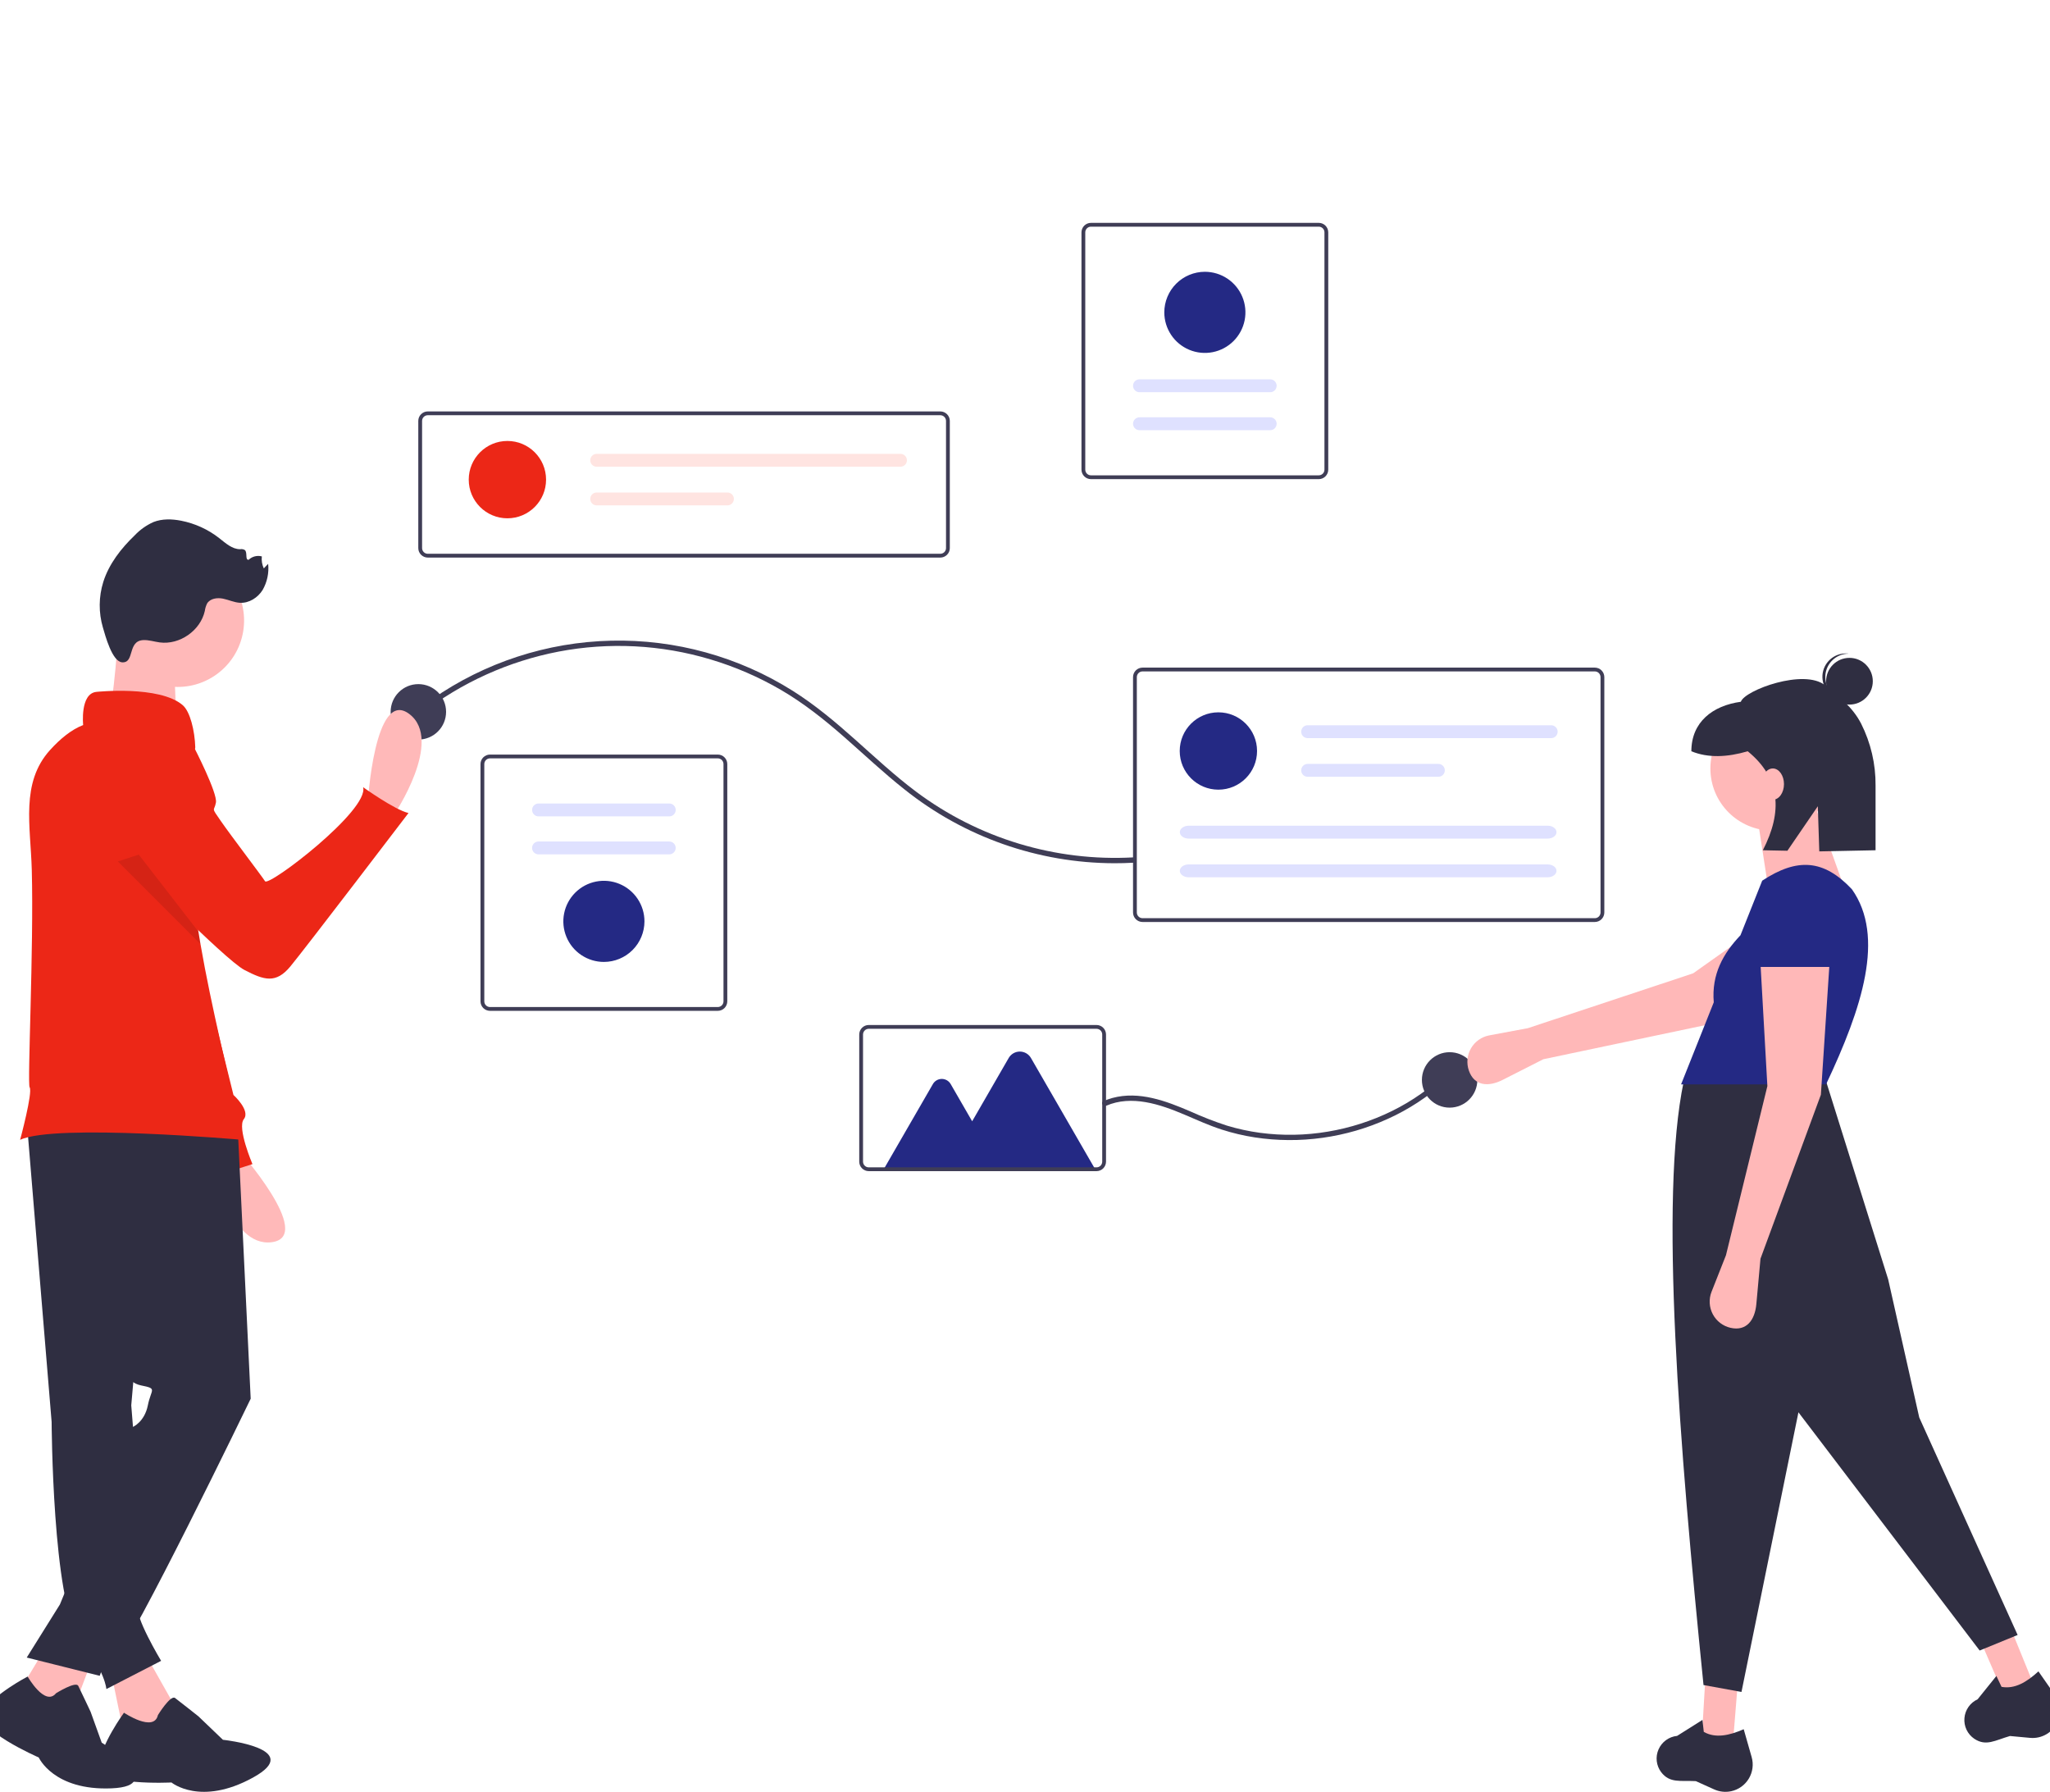 <svg xmlns="http://www.w3.org/2000/svg" width="230" height="201" viewBox="0 0 230 201" fill="none"><g clip-path="url(#clip0_1559_2668)"><path d="M105.499 62.547H47.995C47.712 62.546 47.442 62.434 47.242 62.234C47.042 62.035 46.93 61.764 46.93 61.482V47.217C46.93 46.935 47.042 46.664 47.242 46.465C47.442 46.265 47.712 46.153 47.995 46.152H105.499C105.782 46.153 106.052 46.265 106.252 46.465C106.452 46.664 106.564 46.935 106.564 47.217V61.482C106.564 61.764 106.452 62.035 106.252 62.234C106.052 62.434 105.782 62.546 105.499 62.547ZM47.995 46.578C47.825 46.578 47.663 46.646 47.543 46.766C47.423 46.885 47.356 47.048 47.356 47.217V61.482C47.356 61.651 47.423 61.813 47.543 61.933C47.663 62.053 47.825 62.12 47.995 62.121H105.499C105.669 62.12 105.831 62.053 105.951 61.933C106.071 61.813 106.138 61.651 106.138 61.482V47.217C106.138 47.048 106.071 46.885 105.951 46.766C105.831 46.646 105.669 46.578 105.499 46.578L47.995 46.578Z" fill="#3F3D56"></path><path d="M56.928 58.141C59.323 58.141 61.266 56.198 61.266 53.803C61.266 51.407 59.323 49.465 56.928 49.465C54.532 49.465 52.59 51.407 52.59 53.803C52.59 56.198 54.532 58.141 56.928 58.141Z" fill="#EC2717"></path><path d="M66.946 50.91C66.754 50.91 66.57 50.986 66.434 51.122C66.299 51.258 66.223 51.441 66.223 51.633C66.223 51.825 66.299 52.009 66.434 52.144C66.57 52.28 66.754 52.356 66.946 52.356H101.029C101.22 52.356 101.404 52.28 101.54 52.144C101.675 52.009 101.752 51.825 101.752 51.633C101.752 51.441 101.675 51.258 101.54 51.122C101.404 50.986 101.22 50.91 101.029 50.91H66.946Z" fill="#FFE4E1"></path><path d="M66.946 55.246C66.754 55.246 66.57 55.322 66.434 55.458C66.299 55.593 66.223 55.777 66.223 55.969C66.223 56.161 66.299 56.345 66.434 56.48C66.57 56.616 66.754 56.692 66.946 56.692H81.612C81.707 56.692 81.801 56.674 81.889 56.637C81.977 56.601 82.056 56.548 82.124 56.481C82.191 56.414 82.244 56.334 82.281 56.246C82.317 56.158 82.336 56.064 82.336 55.969C82.336 55.874 82.317 55.78 82.281 55.692C82.244 55.604 82.191 55.525 82.124 55.457C82.056 55.39 81.977 55.337 81.889 55.301C81.801 55.264 81.707 55.246 81.612 55.246H66.946Z" fill="#FFE4E1"></path><path d="M80.533 113.392H54.975C54.693 113.391 54.422 113.279 54.222 113.079C54.023 112.88 53.91 112.609 53.91 112.327V85.709C53.91 85.427 54.023 85.156 54.222 84.957C54.422 84.757 54.693 84.645 54.975 84.644H80.533C80.815 84.645 81.086 84.757 81.285 84.957C81.485 85.156 81.597 85.427 81.598 85.709V112.327C81.597 112.609 81.485 112.88 81.285 113.079C81.086 113.279 80.815 113.391 80.533 113.392ZM54.975 85.07C54.806 85.071 54.643 85.138 54.523 85.258C54.404 85.378 54.336 85.54 54.336 85.709V112.327C54.336 112.496 54.404 112.659 54.523 112.778C54.643 112.898 54.806 112.965 54.975 112.966H80.533C80.702 112.965 80.865 112.898 80.984 112.778C81.104 112.659 81.171 112.496 81.172 112.327V85.709C81.171 85.54 81.104 85.378 80.984 85.258C80.865 85.138 80.702 85.071 80.533 85.07H54.975Z" fill="#3F3D56"></path><path d="M60.422 90.133C60.23 90.133 60.047 90.209 59.911 90.345C59.775 90.48 59.699 90.664 59.699 90.856C59.699 91.047 59.775 91.231 59.911 91.367C60.047 91.503 60.23 91.579 60.422 91.579H75.088C75.28 91.579 75.464 91.503 75.599 91.367C75.735 91.231 75.811 91.047 75.811 90.856C75.811 90.664 75.735 90.48 75.599 90.345C75.464 90.209 75.28 90.133 75.088 90.133H60.422Z" fill="#DFE1FF"></path><path d="M60.42 94.394C60.325 94.394 60.23 94.413 60.142 94.449C60.055 94.485 59.975 94.539 59.907 94.606C59.84 94.673 59.787 94.753 59.751 94.841C59.714 94.928 59.695 95.022 59.695 95.118C59.695 95.213 59.714 95.307 59.751 95.394C59.787 95.482 59.84 95.562 59.907 95.629C59.975 95.696 60.055 95.75 60.142 95.786C60.23 95.822 60.325 95.841 60.42 95.841H75.086C75.277 95.841 75.461 95.764 75.597 95.629C75.732 95.493 75.809 95.309 75.809 95.118C75.809 94.926 75.732 94.742 75.597 94.606C75.461 94.471 75.277 94.394 75.086 94.394H60.42Z" fill="#DFE1FF"></path><path d="M67.754 107.906C66.854 107.906 65.974 107.639 65.226 107.139C64.477 106.639 63.894 105.929 63.55 105.097C63.205 104.265 63.115 103.35 63.291 102.468C63.466 101.585 63.9 100.774 64.536 100.138C65.172 99.501 65.983 99.068 66.866 98.892C67.749 98.716 68.664 98.807 69.495 99.151C70.327 99.496 71.038 100.079 71.538 100.827C72.038 101.576 72.305 102.455 72.305 103.355C72.303 104.562 71.823 105.719 70.97 106.572C70.117 107.425 68.96 107.905 67.754 107.906Z" fill="#242984"></path><path d="M122.401 25H147.959C148.241 25 148.512 25.113 148.711 25.312C148.911 25.512 149.023 25.783 149.023 26.065V52.682C149.023 52.965 148.911 53.235 148.711 53.435C148.512 53.635 148.241 53.747 147.959 53.747H122.401C122.119 53.747 121.848 53.635 121.648 53.435C121.449 53.235 121.336 52.965 121.336 52.682V26.065C121.336 25.783 121.449 25.512 121.648 25.312C121.848 25.113 122.119 25 122.401 25ZM147.959 53.321C148.128 53.321 148.29 53.254 148.41 53.134C148.53 53.014 148.597 52.852 148.597 52.682V26.065C148.597 25.895 148.53 25.733 148.41 25.613C148.29 25.494 148.128 25.426 147.959 25.426H122.401C122.231 25.426 122.069 25.494 121.949 25.613C121.829 25.733 121.762 25.895 121.762 26.065V52.682C121.762 52.852 121.829 53.014 121.949 53.134C122.069 53.254 122.231 53.321 122.401 53.321H147.959Z" fill="#3F3D56"></path><path d="M142.51 48.258C142.702 48.258 142.886 48.182 143.021 48.047C143.157 47.911 143.233 47.727 143.233 47.535C143.233 47.344 143.157 47.16 143.021 47.024C142.886 46.889 142.702 46.812 142.51 46.812H127.844C127.652 46.812 127.468 46.889 127.333 47.024C127.197 47.16 127.121 47.344 127.121 47.535C127.121 47.727 127.197 47.911 127.333 48.047C127.468 48.182 127.652 48.258 127.844 48.258H142.51Z" fill="#DFE1FF"></path><path d="M142.51 43.997C142.702 43.997 142.886 43.921 143.021 43.785C143.157 43.649 143.233 43.465 143.233 43.274C143.233 43.082 143.157 42.898 143.021 42.763C142.886 42.627 142.702 42.551 142.51 42.551H127.844C127.652 42.551 127.468 42.627 127.333 42.763C127.197 42.898 127.121 43.082 127.121 43.274C127.121 43.465 127.197 43.649 127.333 43.785C127.468 43.921 127.652 43.997 127.844 43.997H142.51Z" fill="#DFE1FF"></path><path d="M135.18 30.488C136.08 30.488 136.96 30.755 137.708 31.255C138.456 31.755 139.04 32.466 139.384 33.298C139.729 34.129 139.819 35.044 139.643 35.927C139.467 36.81 139.034 37.62 138.398 38.257C137.761 38.893 136.95 39.327 136.068 39.502C135.185 39.678 134.27 39.588 133.438 39.243C132.607 38.899 131.896 38.316 131.396 37.567C130.896 36.819 130.629 35.939 130.629 35.039C130.63 33.833 131.11 32.676 131.963 31.823C132.816 30.97 133.973 30.49 135.18 30.488Z" fill="#242984"></path><path d="M47.258 80.065C51.781 76.562 57.064 74.174 62.682 73.093C68.344 72.014 74.182 72.314 79.704 73.967C82.48 74.794 85.147 75.949 87.648 77.409C90.196 78.899 92.499 80.733 94.714 82.675C96.959 84.642 99.13 86.697 101.473 88.548C108.162 93.895 116.466 96.817 125.03 96.835C125.737 96.837 126.444 96.817 127.151 96.777C127.534 96.756 127.536 96.157 127.151 96.178C118.422 96.659 109.801 94.054 102.799 88.82C100.371 87.004 98.153 84.928 95.89 82.916C93.695 80.965 91.442 79.067 88.951 77.5C82.861 73.663 75.776 71.705 68.58 71.869C61.383 72.033 54.395 74.312 48.485 78.423C47.924 78.813 47.375 79.222 46.835 79.642C46.531 79.878 46.957 80.299 47.258 80.065Z" fill="#3F3D56"></path><path d="M46.938 82.962C48.656 82.962 50.048 81.57 50.048 79.852C50.048 78.135 48.656 76.742 46.938 76.742C45.221 76.742 43.828 78.135 43.828 79.852C43.828 81.57 45.221 82.962 46.938 82.962Z" fill="#3F3D56"></path><path d="M162.641 124.251C164.359 124.251 165.751 122.859 165.751 121.141C165.751 119.424 164.359 118.031 162.641 118.031C160.924 118.031 159.531 119.424 159.531 121.141C159.531 122.859 160.924 124.251 162.641 124.251Z" fill="#3F3D56"></path><path d="M178.933 103.425H128.186C127.904 103.424 127.633 103.312 127.433 103.112C127.234 102.913 127.121 102.642 127.121 102.36V75.956C127.121 75.673 127.234 75.403 127.433 75.203C127.633 75.003 127.904 74.891 128.186 74.891H178.933C179.215 74.891 179.486 75.003 179.685 75.203C179.885 75.403 179.997 75.673 179.998 75.956V102.36C179.997 102.642 179.885 102.913 179.685 103.112C179.486 103.312 179.215 103.424 178.933 103.425ZM128.186 75.317C128.017 75.317 127.854 75.384 127.734 75.504C127.615 75.624 127.547 75.786 127.547 75.956V102.36C127.547 102.529 127.615 102.692 127.734 102.811C127.854 102.931 128.017 102.999 128.186 102.999H178.933C179.102 102.999 179.265 102.931 179.384 102.811C179.504 102.692 179.571 102.529 179.572 102.36V75.956C179.571 75.786 179.504 75.624 179.384 75.504C179.265 75.384 179.102 75.317 178.933 75.317H128.186Z" fill="#3F3D56"></path><path d="M136.697 88.582C139.093 88.582 141.035 86.64 141.035 84.244C141.035 81.848 139.093 79.906 136.697 79.906C134.301 79.906 132.359 81.848 132.359 84.244C132.359 86.64 134.301 88.582 136.697 88.582Z" fill="#242984"></path><path d="M146.713 81.356C146.618 81.355 146.523 81.374 146.436 81.41C146.348 81.446 146.268 81.5 146.2 81.567C146.133 81.634 146.08 81.714 146.043 81.802C146.007 81.889 145.988 81.983 145.988 82.078C145.988 82.174 146.007 82.268 146.043 82.355C146.08 82.443 146.133 82.523 146.2 82.59C146.268 82.657 146.348 82.71 146.436 82.747C146.523 82.783 146.618 82.802 146.713 82.801H174.038C174.229 82.801 174.413 82.725 174.549 82.59C174.684 82.454 174.761 82.27 174.761 82.078C174.761 81.887 174.684 81.703 174.549 81.567C174.413 81.432 174.229 81.356 174.038 81.356H146.713Z" fill="#DFE1FF"></path><path d="M146.713 85.691C146.618 85.691 146.523 85.71 146.436 85.746C146.348 85.782 146.268 85.835 146.2 85.903C146.133 85.97 146.08 86.05 146.043 86.137C146.007 86.225 145.988 86.319 145.988 86.414C145.988 86.509 146.007 86.604 146.043 86.691C146.08 86.779 146.133 86.859 146.2 86.926C146.268 86.993 146.348 87.046 146.436 87.083C146.523 87.119 146.618 87.138 146.713 87.137H161.379C161.57 87.137 161.754 87.061 161.89 86.926C162.025 86.79 162.102 86.606 162.102 86.414C162.102 86.223 162.025 86.039 161.89 85.903C161.754 85.768 161.57 85.691 161.379 85.691H146.713Z" fill="#DFE1FF"></path><path d="M133.369 92.625C132.819 92.625 132.371 92.949 132.371 93.348C132.371 93.747 132.819 94.071 133.369 94.071H173.635C174.185 94.071 174.632 93.747 174.632 93.348C174.632 92.949 174.185 92.625 173.635 92.625H133.369Z" fill="#DFE1FF"></path><path d="M133.369 96.965C132.819 96.965 132.371 97.289 132.371 97.688C132.371 98.086 132.819 98.411 133.369 98.411H173.635C174.185 98.411 174.632 98.086 174.632 97.688C174.632 97.289 174.185 96.965 173.635 96.965H133.369Z" fill="#DFE1FF"></path><path d="M124.107 124.04C126.97 122.798 130.166 123.881 132.865 125.025C134.255 125.615 135.63 126.244 137.068 126.71C138.278 127.1 139.517 127.394 140.773 127.588C143.295 127.974 145.859 127.99 148.386 127.634C150.925 127.28 153.399 126.561 155.732 125.498C158.052 124.447 160.196 123.045 162.09 121.342C162.331 121.124 162.567 120.901 162.798 120.674C163.074 120.404 162.651 119.981 162.375 120.251C160.552 122.028 158.458 123.506 156.173 124.629C153.897 125.748 151.469 126.528 148.967 126.944C146.456 127.367 143.897 127.411 141.373 127.075C140.115 126.905 138.871 126.635 137.655 126.267C136.259 125.813 134.889 125.281 133.552 124.673C130.828 123.503 127.802 122.358 124.809 123.165C124.466 123.26 124.131 123.379 123.805 123.523C123.453 123.676 123.757 124.192 124.107 124.04Z" fill="#3F3D56"></path><path d="M122.999 131.379H99.023L104.666 121.606C104.767 121.431 104.912 121.285 105.087 121.184C105.263 121.083 105.461 121.03 105.663 121.03C105.866 121.03 106.064 121.083 106.24 121.184C106.415 121.285 106.56 121.431 106.661 121.606L109.072 125.781L113.17 118.682C113.296 118.463 113.479 118.281 113.698 118.154C113.917 118.028 114.166 117.961 114.419 117.961C114.672 117.961 114.921 118.028 115.14 118.154C115.36 118.281 115.542 118.463 115.668 118.682L122.999 131.379Z" fill="#242984"></path><path d="M123.025 131.375H97.467C97.185 131.374 96.914 131.262 96.715 131.062C96.515 130.863 96.403 130.592 96.402 130.31V116.045C96.403 115.763 96.515 115.492 96.715 115.293C96.914 115.093 97.185 114.981 97.467 114.98H123.025C123.307 114.981 123.578 115.093 123.778 115.293C123.977 115.492 124.089 115.763 124.09 116.045V130.31C124.089 130.592 123.977 130.863 123.778 131.062C123.578 131.262 123.307 131.374 123.025 131.375ZM97.467 115.406C97.298 115.407 97.135 115.474 97.016 115.594C96.896 115.714 96.829 115.876 96.828 116.045V130.31C96.829 130.479 96.896 130.642 97.016 130.761C97.135 130.881 97.298 130.949 97.467 130.949H123.025C123.194 130.949 123.357 130.881 123.477 130.761C123.596 130.642 123.664 130.479 123.664 130.31V116.045C123.664 115.876 123.596 115.714 123.477 115.594C123.357 115.474 123.194 115.407 123.025 115.406H97.467Z" fill="#3F3D56"></path><path d="M173.153 118.822L168.597 121.135C166.971 121.961 165.402 121.82 164.801 120.098C164.658 119.688 164.605 119.252 164.646 118.82C164.687 118.388 164.821 117.97 165.039 117.595C165.256 117.219 165.553 116.895 165.907 116.645C166.261 116.395 166.666 116.224 167.092 116.144L171.422 115.336L189.965 109.184L201.198 101.219L205.316 107.779L192.336 114.783L173.153 118.822Z" fill="#FFB8B8"></path><path d="M194.419 195.606L190.934 195.025L191.321 188.441H195L194.419 195.606Z" fill="#FFB8B8"></path><path d="M228.248 189.177L224.875 190.229L222.254 184.178L225.538 182.52L228.248 189.177Z" fill="#FFB8B8"></path><path d="M226.368 183.406L222.108 185.149L201.776 158.427L195.386 189.796L191.126 189.022C188.393 161.977 186.165 134.392 188.899 121.346L204.68 120.668L211.845 143.517L215.33 159.008L226.368 183.406Z" fill="#2F2E41"></path><path d="M194.227 200.933C193.59 201.07 192.926 200.999 192.331 200.732L190.261 199.8C188.525 199.711 187.343 200.057 186.376 198.795C186.103 198.435 185.932 198.008 185.88 197.559C185.828 197.11 185.897 196.655 186.08 196.241C186.262 195.827 186.55 195.468 186.916 195.201C187.283 194.935 187.713 194.771 188.163 194.726L191.007 192.934L191.157 194.277C192.456 195.013 194 194.695 195.635 193.978L196.527 197.103C196.642 197.505 196.674 197.928 196.619 198.343C196.564 198.758 196.424 199.158 196.209 199.517C195.993 199.876 195.706 200.187 195.365 200.431C195.024 200.675 194.637 200.846 194.227 200.933Z" fill="#2F2E41"></path><path d="M229.629 194.523C229.071 194.859 228.42 195.008 227.771 194.948L225.51 194.739C223.839 195.219 222.833 195.93 221.509 195.051C221.134 194.798 220.833 194.45 220.638 194.042C220.443 193.634 220.361 193.182 220.4 192.731C220.437 192.28 220.593 191.847 220.853 191.476C221.113 191.105 221.467 190.81 221.878 190.621L223.986 188.003L224.563 189.225C226.032 189.499 227.388 188.697 228.702 187.488L230.561 190.153C230.8 190.497 230.967 190.886 231.05 191.297C231.133 191.707 231.131 192.131 231.043 192.54C230.956 192.95 230.785 193.337 230.542 193.679C230.299 194.02 229.988 194.307 229.629 194.523Z" fill="#2F2E41"></path><path d="M198.869 93.176C202.719 93.176 205.84 90.055 205.84 86.205C205.84 82.355 202.719 79.234 198.869 79.234C195.019 79.234 191.898 82.355 191.898 86.205C191.898 90.055 195.019 93.176 198.869 93.176Z" fill="#FFB8B8"></path><path d="M207.392 100.918L198.291 98.981L197.129 91.43L203.519 90.074L207.392 100.918Z" fill="#FFB8B8"></path><path d="M204.875 121.64H188.609L192.276 112.436C192.009 109.268 193.352 106.939 195.273 104.911L197.71 98.791C201.649 96.199 204.618 96.393 207.779 99.759C211.528 105.067 208.933 113.045 204.875 121.64Z" fill="#242984"></path><path d="M197.517 141.198L197.054 146.286C196.889 148.102 195.935 149.356 194.158 148.95C193.734 148.853 193.337 148.666 192.993 148.402C192.649 148.138 192.366 147.802 192.164 147.418C191.962 147.034 191.845 146.611 191.821 146.178C191.797 145.744 191.867 145.311 192.027 144.907L193.644 140.811L198.291 121.834L197.517 108.086H205.262L204.294 122.802L197.517 141.198Z" fill="#FFB8B8"></path><path d="M205.841 108.47H196.934L197.558 102.659C197.599 101.654 198.014 100.701 198.722 99.987C199.43 99.272 200.38 98.848 201.384 98.798C201.917 98.771 202.449 98.851 202.95 99.031C203.452 99.212 203.913 99.49 204.306 99.849C204.699 100.209 205.017 100.643 205.242 101.127C205.466 101.61 205.592 102.133 205.613 102.666L205.841 108.47Z" fill="#242984"></path><path d="M207.499 79.037C208.946 79.037 210.119 77.864 210.119 76.417C210.119 74.97 208.946 73.797 207.499 73.797C206.052 73.797 204.879 74.97 204.879 76.417C204.879 77.864 206.052 79.037 207.499 79.037Z" fill="#2F2E41"></path><path d="M204.796 75.774C204.839 75.109 205.133 74.486 205.62 74.031C206.107 73.576 206.748 73.323 207.414 73.325C207.36 73.318 207.307 73.31 207.252 73.306C206.558 73.262 205.876 73.495 205.354 73.954C204.833 74.412 204.515 75.06 204.47 75.753C204.426 76.446 204.658 77.129 205.117 77.65C205.575 78.172 206.222 78.491 206.915 78.536C206.971 78.539 207.025 78.538 207.079 78.538C206.418 78.454 205.814 78.122 205.39 77.608C204.966 77.095 204.753 76.439 204.796 75.774Z" fill="#2F2E41"></path><path d="M204.786 76.893C202.449 74.954 195.747 77.418 195.314 78.722C192.154 79.152 189.762 80.996 189.762 84.274C191.64 85.044 193.777 84.949 196.087 84.274C199.769 87.275 200.021 91.046 197.782 95.379L200.537 95.434L203.951 90.443L204.115 95.506L210.429 95.379V88.124C210.45 85.713 209.895 83.33 208.81 81.176C207.826 79.264 206.299 78.148 204.786 76.893Z" fill="#2F2E41"></path><path d="M198.901 89.712C199.593 89.712 200.154 88.926 200.154 87.957C200.154 86.989 199.593 86.203 198.901 86.203C198.209 86.203 197.648 86.989 197.648 87.957C197.648 88.926 198.209 89.712 198.901 89.712Z" fill="#FFB8B8"></path><path d="M41.25 90.179C41.25 90.179 42.004 77.124 45.92 80.091C49.836 83.057 44.21 91.39 44.21 91.39L41.25 90.179Z" fill="#FFB9B9"></path><path d="M26.683 128.906C26.683 128.906 35.381 138.671 30.515 139.342C25.649 140.013 23.734 130.143 23.734 130.143L26.683 128.906Z" fill="#FFB9B9"></path><path d="M15.332 82.684C16.424 82.972 17.406 83.575 18.156 84.419C18.906 85.263 19.39 86.309 19.547 87.427L22.313 107.12L26.192 122.828C26.192 122.828 28.131 124.573 27.356 125.543C26.58 126.513 28.325 130.585 28.325 130.585L23.477 132.137C23.477 132.137 22.895 128.064 21.926 127.87C21.073 127.7 11.534 102.217 9.235 96.043C8.918 95.192 8.738 94.708 8.738 94.708C8.738 94.708 9.126 81.715 15.332 82.684Z" fill="#EC2717"></path><path d="M16.216 185.379L19.194 190.656C21.5 195.58 19.451 196.474 13.797 194.034L12.508 187.802L16.216 185.379Z" fill="#FFB9B9"></path><path d="M17.718 192.393C17.718 192.393 19.132 190.092 19.643 190.477C20.154 190.862 22.263 192.532 22.263 192.532L25.01 195.163C25.01 195.163 34.291 196.144 28.394 199.396C22.497 202.648 19.238 199.951 19.238 199.951C19.238 199.951 10.978 200.381 11.111 198.076C11.244 195.772 13.908 192.126 13.908 192.126C13.908 192.126 17.265 194.377 17.718 192.393Z" fill="#2F2E41"></path><path d="M3 125.725L5.792 159.506C5.792 159.506 5.885 179.7 8.863 183.609C11.841 187.518 11.934 189.472 11.934 189.472L18.076 186.308C18.076 186.308 14.912 181.036 15.563 180.228C15.965 179.717 16.25 179.124 16.401 178.491L14.726 157.645L17.89 121.352L3 125.725Z" fill="#2F2E41"></path><path d="M10.632 185.377L8.027 192.264L2.117 189.793L5.235 184.633L10.632 185.377Z" fill="#FFB9B9"></path><path d="M6.287 189.943C6.287 189.943 8.503 188.558 8.78 189.112C9.057 189.666 10.165 192.021 10.165 192.021L11.412 195.484C11.412 195.484 19.03 200.332 12.52 200.609C6.01 200.886 4.347 197.146 4.347 197.146C4.347 197.146 -2.994 193.96 -1.886 192.021C-0.778 190.082 3.101 188.07 3.101 188.07C3.101 188.07 5.04 191.467 6.287 189.943Z" fill="#2F2E41"></path><path d="M26.637 125.821L28.126 156.903C28.126 156.903 14.54 185.008 13.05 185.752C12.607 185.981 12.214 186.297 11.894 186.681C11.574 187.064 11.335 187.508 11.189 187.986L3 185.938L6.722 179.982L14.912 160.067C14.912 160.067 16.215 159.509 16.587 157.648C16.959 155.787 17.704 155.787 15.842 155.414C13.981 155.042 13.981 153.181 13.981 153.181L7.839 124.891L26.637 125.821Z" fill="#2F2E41"></path><path d="M27.288 70.806C27.947 66.747 25.191 62.923 21.132 62.265C17.074 61.606 13.25 64.362 12.591 68.421C11.932 72.479 14.689 76.303 18.747 76.962C22.806 77.621 26.63 74.865 27.288 70.806Z" fill="#FFB9B9"></path><path d="M13.333 70.074C13.333 70.074 12.775 79.566 12.03 80.497C11.286 81.428 19.847 81.242 19.847 81.242C19.847 81.242 19.289 73.238 19.847 72.494C20.406 71.749 13.333 70.074 13.333 70.074Z" fill="#FFB9B9"></path><path d="M27.197 127.864C27.197 127.864 6.165 126.003 2.258 127.864C2.258 127.864 3.696 122.528 3.325 121.97C3.054 121.563 3.8 106.362 3.566 97.594C3.433 92.646 2.292 87.814 5.61 84.14C6.74 82.892 8 81.845 9.33 81.333C9.33 81.333 8.958 77.797 10.819 77.612C10.819 77.612 17.893 76.866 20.497 79.101C21.33 79.81 21.854 81.973 21.909 83.836C20.62 90.174 21.076 97.207 22.259 104.504C22.331 104.967 22.411 105.433 22.491 105.899C23.746 113.134 25.643 120.595 27.197 127.864Z" fill="#EC2717"></path><path d="M16.051 71.806C16.681 71.769 17.295 71.981 17.921 72.064C20.157 72.362 22.485 70.738 22.979 68.536C23.018 68.243 23.106 67.959 23.237 67.694C23.581 67.132 24.366 67.024 25.012 67.153C25.658 67.283 26.271 67.585 26.929 67.62C27.946 67.673 28.921 67.047 29.463 66.186C29.975 65.297 30.192 64.269 30.085 63.249L29.598 63.76C29.4 63.341 29.323 62.875 29.377 62.415C29.119 62.346 28.847 62.345 28.588 62.411C28.33 62.478 28.092 62.609 27.899 62.794C27.469 62.839 27.793 61.997 27.474 61.705C27.319 61.61 27.134 61.575 26.955 61.608C26.041 61.617 25.301 60.918 24.581 60.355C23.333 59.382 21.874 58.717 20.321 58.412C19.289 58.211 18.192 58.178 17.213 58.563C16.423 58.917 15.71 59.423 15.114 60.052C13.582 61.525 12.225 63.257 11.587 65.284C11.069 66.945 11.054 68.723 11.545 70.392C11.802 71.259 12.576 74.228 13.709 74.297C15.133 74.384 14.278 71.912 16.051 71.806Z" fill="#2F2E41"></path><path d="M19.131 83.598L21.798 83.883C21.798 83.883 24.416 88.963 24.226 90.023C24.036 91.082 23.622 90.439 24.8 92.134C25.979 93.829 29.323 98.211 29.737 98.854C30.151 99.497 41.44 90.884 40.738 88.304C40.738 88.304 44.303 90.861 45.831 91.202C45.831 91.202 34.197 106.46 32.576 108.413C30.954 110.365 29.65 109.964 27.422 108.806C25.194 107.649 13.922 96.1 13.922 96.1L19.131 83.598Z" fill="#EC2717"></path><path opacity="0.1" d="M22.493 105.903L13.223 96.632L15.569 95.867L22.261 104.508C22.334 104.971 22.413 105.437 22.493 105.903Z" fill="black"></path></g><defs><clipPath id="clip0_1559_2668"><rect width="230" height="200" fill="white" transform="translate(0 0.969)"></rect></clipPath></defs></svg>